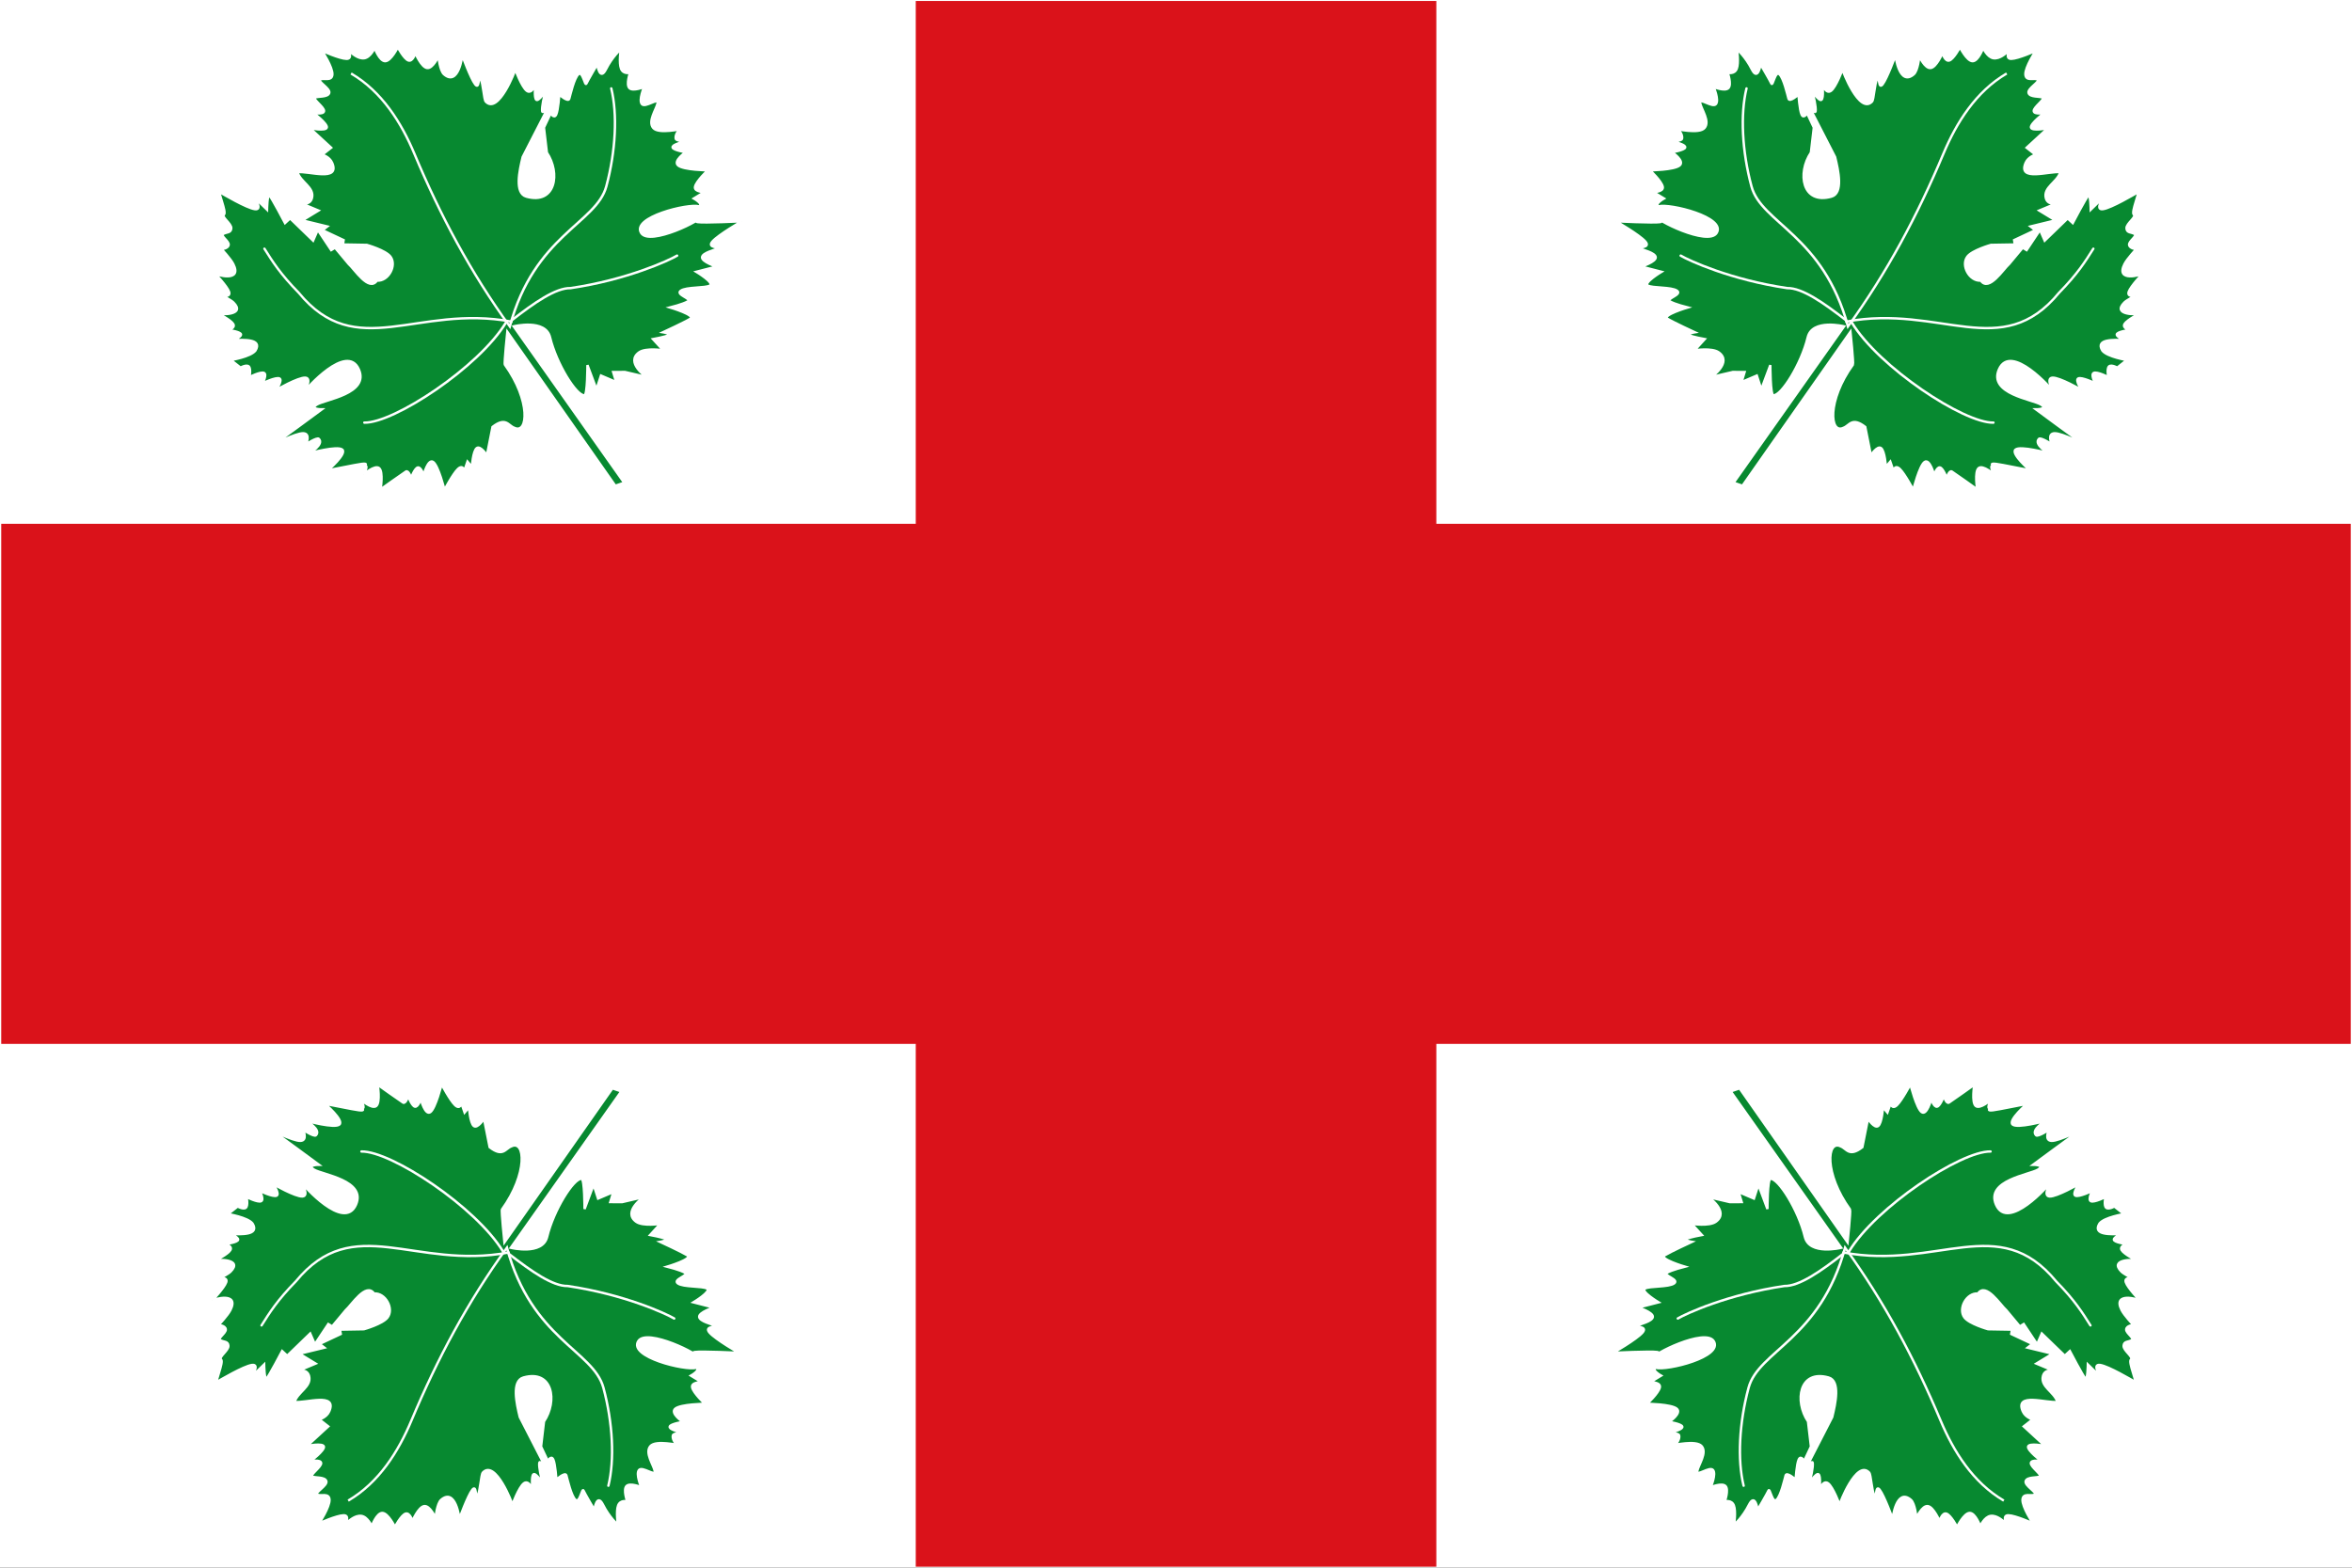 <?xml version="1.0" encoding="UTF-8" standalone="no"?>
<!-- Created with Inkscape (http://www.inkscape.org/) -->

<svg
   xmlns:dc="http://purl.org/dc/elements/1.1/"
   xmlns:cc="http://creativecommons.org/ns#"
   xmlns:rdf="http://www.w3.org/1999/02/22-rdf-syntax-ns#"
   xmlns:svg="http://www.w3.org/2000/svg"
   xmlns="http://www.w3.org/2000/svg"
   xmlns:sodipodi="http://sodipodi.sourceforge.net/DTD/sodipodi-0.dtd"
   xmlns:inkscape="http://www.inkscape.org/namespaces/inkscape"
   width="750"
   height="500"
   id="svg3461"
   version="1.1"
   inkscape:version="0.48.4 r9939"
   sodipodi:docname="Bandera de Casaseca de las Chanas.svg">
  <rect width="100%" height="100%" fill="#333333" stroke="none"/>
  <defs
     id="defs3463" />
  <sodipodi:namedview
     id="base"
     pagecolor="#ffffff"
     bordercolor="#666666"
     borderopacity="1.0"
     inkscape:pageopacity="0.0"
     inkscape:pageshadow="2"
     inkscape:zoom="0.31704041"
     inkscape:cx="-477.18949"
     inkscape:cy="312.77331"
     inkscape:document-units="px"
     inkscape:current-layer="layer1"
     showgrid="false"
     fit-margin-top="0"
     fit-margin-left="0"
     fit-margin-right="0"
     fit-margin-bottom="0"
     inkscape:window-width="1366"
     inkscape:window-height="705"
     inkscape:window-x="-8"
     inkscape:window-y="-8"
     inkscape:window-maximized="1"
     showguides="true"
     inkscape:guide-bbox="true" />
  <g
     inkscape:label="Capa 1"
     inkscape:groupmode="layer"
     id="layer1"
     transform="translate(0,-552.362)">
    <path
       style="fill:#ffffff;fill-opacity:1;fill-rule:evenodd;stroke:none"
       d="m 0,552.362 750,0 0,500 -750,0 z"
       id="rect3469-7"
       inkscape:connector-curvature="0" />
    <g
       style="fill:#fcdd09;fill-opacity:1;stroke:none"
       id="g3490-11-4-7"
       transform="matrix(-0.032,-0.768,-0.761,0.005,161.747,523.946)">
      <g
         style="fill:#fcdd09;fill-opacity:1;stroke:none"
         id="g15977-4-1-2-7"
         transform="matrix(-0.652,-0.475,-0.577,0.538,1168.404,939.635)" />
    </g>
    <path
       style="fill:#da121a;fill-opacity:1;stroke:none"
       d="m 292.016,552.675 0,166.75 -291.625,0 0,165.875 291.625,0 0,166.75 166,0 0,-166.75 291.594,0 0,-165.875 -291.594,0 0,-166.75 -166,0 z"
       id="rect3023"
       inkscape:connector-curvature="0" />
    <g
       id="g3948">
      <path
         inkscape:connector-curvature="0"
         id="path10836"
         style="fill:#078930;fill-opacity:1;fill-rule:evenodd;stroke:#ffffff;stroke-width:0.771;stroke-linecap:butt;stroke-linejoin:miter;stroke-miterlimit:4;stroke-opacity:1;stroke-dasharray:none;display:inline"
         d="m 196.205,707.293 -34.431,-49.111 c 0,0 -1.048,10.114 -0.782,10.483 8.303,11.496 7.419,22.339 2.973,20.132 -1.939,-0.716 -2.654,-3.551 -6.905,-0.271 l -1.798,9.049 c 0,0 -2.06,-3.204 -3.259,-2.285 -1.199,0.919 -1.536,5.961 -1.536,5.961 l -1.396,-1.662 -0.99,2.865 c 0,0 -0.482,-2.03 -2.069,-0.497 -1.587,1.533 -4.279,6.628 -4.279,6.628 0,0 -1.927,-7.682 -3.586,-8.869 -1.659,-1.187 -3.051,4.121 -3.051,4.121 0,0 -0.869,-2.611 -1.872,-2.377 -1.003,0.234 -2.139,3.314 -2.139,3.314 0,0 -0.809,-2.522 -1.634,-2.019 -0.824,0.502 -8.092,5.686 -8.092,5.686 0,0 0.918,-5.584 -0.446,-6.763 -1.364,-1.179 -5.01,2.048 -5.01,2.048 0,0 1.398,-2.36 0.784,-2.739 -0.615,-0.379 -3.242,1.222 -3.242,1.222 0,0 7.515,-3.072 -0.421,-1.502 -7.935,1.57 -8.466,1.643 -8.466,1.643 0,0 6.087,-5.217 4.604,-6.575 -1.483,-1.357 -10.536,1.145 -10.536,1.145 0,0 4.851,-2.831 3.019,-4.604 -0.56,-0.541 -4.066,1.725 -4.066,1.725 0,0 1.571,-3.407 -0.873,-3.488 -2.444,-0.081 -10.138,3.918 -8.902,3.164 1.237,-0.754 14.829,-10.797 14.829,-10.797 0,0 -4.067,1.5e-4 -1.602,-1.536 2.633,-1.64 16.778,-3.418 13.404,-11.184 -3.776,-8.692 -16.979,6.349 -17.322,7.04 0,0 2.504,-4.29 0.244,-4.42 -2.259,-0.13 -9.282,3.899 -9.282,3.899 0,0 2.126,-3.117 1.045,-3.652 -1.08,-0.535 -5.367,1.512 -5.367,1.512 0,0 1.478,-2.785 0.427,-3.275 -1.051,-0.49 -4.629,1.314 -4.629,1.314 0,0 0.548,-2.658 -0.223,-3.381 -0.771,-0.723 -2.862,0.488 -2.862,0.488 l 0.206,-0.126 -3.053,-2.41 c 0,0 6.228,-1.014 7.813,-2.985 2.389,-3.873 -3.878,-3.401 -6.84,-3.386 0,0 2.917,-1.275 2.116,-2.043 -0.801,-0.768 -3.933,-1.121 -3.933,-1.121 0,0 2.396,-0.644 1.585,-1.971 -0.811,-1.327 -4.829,-3.338 -4.829,-3.338 0.628,0.4 9,0.6 4.914,-3.497 -0.767,-0.769 -3.465,-2.159 -3.465,-2.159 0,0 2.66,0.514 2.061,-1.256 -0.599,-1.77 -4.457,-5.825 -4.457,-5.825 0.401,0.452 8.782,2.849 5.802,-3.034 -0.872,-1.722 -3.744,-4.753 -3.744,-4.753 0,0 2.133,-0.169 2.267,-1.382 0.134,-1.212 -2.76,-2.84 -1.729,-3.468 1.03,-0.628 2.501,-0.268 2.56,-1.812 0.059,-1.543 -3.236,-3.555 -2.324,-4.362 0.911,-0.807 -2.103,-7.511 -1.215,-7.048 0.888,0.464 8.366,4.951 11.069,5.313 2.704,0.362 -0.255,-3.864 -0.255,-3.864 l 4.124,4.019 c 0,0 0.093,-5.082 0.775,-4.492 0.682,0.589 4.974,8.777 4.974,8.777 l 1.617,-1.488 7.328,7.091 1.489,-3.42 4.283,6.434 1.236,-0.754 4.307,5.164 c 1.89,1.647 6.474,9.023 9.049,5.324 3.667,0.286 6.42,-4.898 4.292,-7.659 -1.583,-2.055 -7.523,-3.723 -7.523,-3.723 l -7.619,-0.13 0.229,-1.396 -6.748,-3.173 1.53,-1.184 -7.952,-1.937 5.152,-3.14 -5.622,-2.352 c 0,0 2.915,0.841 3.535,-1.652 0.847,-3.406 -3.627,-5.013 -4.617,-8.241 3.456,-0.466 13.682,3.146 11.058,-2.971 -0.846,-1.971 -3.172,-2.589 -3.172,-2.589 l 2.853,-2.241 -6.733,-6.197 c 0,0 5.076,0.989 5.343,-0.242 0.267,-1.231 -4.275,-4.681 -4.275,-4.681 0,0 3.259,0.652 3.393,-0.56 0.134,-1.212 -3.68,-3.787 -2.855,-4.289 0.824,-0.502 4.097,-0.047 4.51,-1.493 0.414,-1.446 -3.886,-3.661 -2.855,-4.289 1.03,-0.628 3.716,0.687 3.86,-1.599 0.144,-2.286 -3.285,-7.545 -3.285,-7.545 0,0 5.578,2.504 7.778,2.545 2.2,0.041 0.34,-2.971 1.022,-2.382 0.682,0.589 2.655,2.465 4.646,2.193 1.992,-0.272 3.321,-3.28 3.321,-3.28 0,0 1.541,4.274 3.387,4.217 1.845,-0.057 3.994,-4.444 3.994,-4.444 0,0 1.989,3.75 3.387,4.217 1.397,0.467 2.203,-2.348 2.203,-2.348 0,0 1.904,4.492 3.744,4.753 1.839,0.261 3.614,-3.71 3.614,-3.71 0,0 0.453,4.562 1.77,5.705 4.628,4.015 5.901,-5.932 5.817,-6.058 0,0 2.686,7.408 4.149,9.279 1.463,1.872 0.863,-3.164 1.704,-1.792 0.841,1.372 1.049,6.627 1.659,7.28 4.009,4.282 9.529,-10.056 9.399,-10.251 0,0 2.057,5.592 3.665,6.811 1.608,1.218 2.766,-1.937 2.766,-1.937 0,0 -0.496,4.259 0.319,4.831 0.815,0.571 3.408,-3.584 2.94,-2.546 -0.467,1.039 -1.283,4.927 -1.092,6.193 0.191,1.266 3.202,-3.459 1.855,-1.13 l -8.073,15.724 c -1.046,4.294 -2.662,11.553 1.162,12.625 9.372,2.629 10.928,-7.51 6.547,-14.04 l -0.934,-7.991 2.163,-4.584 c 0,0 1.065,1.926 1.744,0.444 0.679,-1.482 0.973,-6.372 0.973,-6.372 0,0 2.847,2.536 3.195,1.319 0.348,-1.217 1.548,-6.596 2.915,-7.806 1.367,-1.21 2.086,4.004 2.554,2.966 0.467,-1.039 3.455,-6.125 3.455,-6.125 0,0 0.795,5.545 2.783,1.57 1.989,-3.976 4.723,-6.396 4.723,-6.396 0,0 -0.651,4.354 0.089,6.227 0.74,1.873 2.87,1.266 2.87,1.266 0,0 -1.333,3.764 -0.212,4.903 1.12,1.139 4.693,-0.348 4.693,-0.348 0,0 -1.788,4.168 -0.712,5.459 1.077,1.291 5.422,-2.3 5.018,-0.295 -0.404,2.005 -3.183,5.771 -1.408,7.893 1.775,2.122 9.331,0.091 8.507,0.594 -0.824,0.502 -1.512,1.863 -1.315,2.811 0.197,0.948 2.925,0.478 2.101,0.981 -0.824,0.502 -3.361,1.044 -3.091,1.884 0.27,0.841 4.171,1.478 4.171,1.478 0,0 -4.157,2.785 -2.401,4.227 1.756,1.442 9.427,1.541 9.427,1.541 0,0 -3.66,3.424 -4.049,5.232 -0.39,1.808 3.314,1.497 2.49,2 -0.824,0.502 -2.885,1.758 -2.885,1.758 0,0 3.227,1.802 1.666,2.502 -3.462,-0.958 -21.64,3.456 -18.454,8.509 2.686,4.26 20.077,-4.331 19.296,-5.504 0,0 -3.21,1.705 -1.26,2.024 1.95,0.319 14.024,-0.257 14.024,-0.257 0,0 -7.435,4.28 -9.329,6.439 -1.894,2.159 2.577,1.695 1.753,2.198 -0.824,0.502 -4.946,1.382 -5.065,2.836 -0.118,1.454 4.591,2.98 4.591,2.98 l -6.429,1.657 c 0,0 5.804,3.497 4.362,4.376 -1.443,0.879 -7.557,0.398 -9.323,1.662 -1.765,1.264 3.703,2.517 2.261,3.396 -1.443,0.879 -5.66,1.942 -5.66,1.942 0,0 8.309,2.473 6.454,3.603 -1.855,1.13 -8.719,4.309 -8.719,4.309 0,0 2.6,0.425 1.776,0.927 -0.824,0.502 -4.954,1.261 -4.954,1.261 l 3.236,3.555 c 0,0 -5.55,-0.86 -7.674,0.657 -4.472,3.195 2.341,7.869 2.341,7.869 l -6.858,-1.599 -3.75,0.024 0.96,3.183 -4.853,-2.067 -1.426,4.386 -2.885,-7.728 c 0,0 0.017,9.568 -0.964,9.643 -2.525,0.192 -8.907,-9.991 -10.966,-18.512 -1.45,-6.002 -11.592,-3.487 -11.592,-3.487 l 35.232,49.879 -2.83,0.971 z"
         sodipodi:nodetypes="ccscccscccscscscscscscscscscsscsscscscscscccccscscscscscssssssccsccccccccsccccccccscscccscssssscssscscscscscssscscsssccscccscssscscscscssssssscscssccscscsssccssscscsccscccccccssccc" />
      <g
         transform="matrix(1.118,-0.682,0.755,1.133,-1079.113,731.077)"
         style="fill:none;fill-opacity:1;stroke:#ffffff;stroke-width:0.578;stroke-linecap:round;stroke-miterlimit:4;stroke-opacity:1;stroke-dasharray:none"
         id="g19493">
        <path
           inkscape:connector-curvature="0"
           style="fill:none;fill-opacity:1;stroke:#ffffff;stroke-width:0.578;stroke-linecap:round;stroke-linejoin:miter;stroke-miterlimit:4;stroke-opacity:1;stroke-dasharray:none"
           d="m 823.5,359 -0.25,-0.5 c 3.823,7.391 3.537,16.009 2,23.75 -3.095,15.594 -4.637,30.587 -4,46.25 17.365,-15.279 31.48,-10.058 38.5,-16.25 6.708,-5.916 12.041,-13.09 14.25,-19"
           id="path18600"
           sodipodi:nodetypes="ccscsc" />
        <path
           inkscape:connector-curvature="0"
           style="fill:none;fill-opacity:1;stroke:#ffffff;stroke-width:0.578;stroke-linecap:round;stroke-linejoin:miter;stroke-miterlimit:4;stroke-opacity:1;stroke-dasharray:none"
           d="M 822.25,427.75 C 805.49,412.691 785.198,417.046 783,396 c -1.205,-6.077 -1.095,-9.523 -1,-13"
           id="path18602"
           sodipodi:nodetypes="ccc" />
        <path
           inkscape:connector-curvature="0"
           style="fill:none;fill-opacity:1;stroke:#ffffff;stroke-width:0.578;stroke-linecap:round;stroke-linejoin:miter;stroke-miterlimit:4;stroke-opacity:1;stroke-dasharray:none"
           d="m 821,427.25 c -11.489,5.633 -36.334,6.472 -42.25,2.75"
           id="path18604"
           sodipodi:nodetypes="cc" />
        <path
           inkscape:connector-curvature="0"
           style="fill:none;fill-opacity:1;stroke:#ffffff;stroke-width:0.578;stroke-linecap:round;stroke-linejoin:miter;stroke-miterlimit:4;stroke-opacity:1;stroke-dasharray:none"
           d="m 822.5,427.5 c 6.914,-0.748 13.286,-1.135 16.25,0.75 12.541,5.209 23.661,6.477 26,6.5"
           id="path18606"
           sodipodi:nodetypes="ccc" />
      </g>
      <path
         inkscape:connector-curvature="0"
         id="path10836-4"
         style="fill:#078930;fill-opacity:1;fill-rule:evenodd;stroke:#ffffff;stroke-width:0.771;stroke-linecap:butt;stroke-linejoin:miter;stroke-miterlimit:4;stroke-opacity:1;stroke-dasharray:none;display:inline"
         d="m 555.637,707.293 34.431,-49.111 c 0,0 1.048,10.114 0.782,10.483 -8.303,11.496 -7.419,22.339 -2.973,20.132 1.939,-0.716 2.654,-3.551 6.905,-0.271 l 1.798,9.049 c 0,0 2.06,-3.204 3.259,-2.285 1.199,0.919 1.536,5.961 1.536,5.961 l 1.396,-1.662 0.99,2.865 c 0,0 0.482,-2.03 2.069,-0.497 1.587,1.533 4.279,6.628 4.279,6.628 0,0 1.927,-7.682 3.586,-8.869 1.659,-1.187 3.051,4.121 3.051,4.121 0,0 0.869,-2.611 1.872,-2.377 1.003,0.234 2.139,3.314 2.139,3.314 0,0 0.809,-2.522 1.634,-2.019 0.824,0.502 8.092,5.686 8.092,5.686 0,0 -0.918,-5.584 0.446,-6.763 1.364,-1.179 5.01,2.048 5.01,2.048 0,0 -1.398,-2.36 -0.784,-2.739 0.615,-0.379 3.242,1.222 3.242,1.222 0,0 -7.515,-3.072 0.421,-1.502 7.935,1.57 8.466,1.643 8.466,1.643 0,0 -6.087,-5.217 -4.604,-6.575 1.483,-1.357 10.536,1.145 10.536,1.145 0,0 -4.851,-2.831 -3.019,-4.604 0.56,-0.541 4.066,1.725 4.066,1.725 0,0 -1.571,-3.407 0.873,-3.488 2.444,-0.081 10.138,3.918 8.902,3.164 -1.236,-0.754 -14.829,-10.797 -14.829,-10.797 0,0 4.067,1.5e-4 1.602,-1.536 -2.633,-1.64 -16.778,-3.418 -13.404,-11.184 3.776,-8.692 16.979,6.349 17.322,7.04 0,0 -2.504,-4.29 -0.244,-4.42 2.259,-0.13 9.282,3.899 9.282,3.899 0,0 -2.126,-3.117 -1.045,-3.652 1.08,-0.535 5.367,1.512 5.367,1.512 0,0 -1.478,-2.785 -0.427,-3.275 1.051,-0.49 4.629,1.314 4.629,1.314 0,0 -0.548,-2.658 0.223,-3.381 0.771,-0.723 2.862,0.488 2.862,0.488 l -0.206,-0.126 3.053,-2.41 c 0,0 -6.228,-1.014 -7.813,-2.985 -2.389,-3.873 3.878,-3.401 6.84,-3.386 0,0 -2.917,-1.275 -2.116,-2.043 0.801,-0.768 3.933,-1.121 3.933,-1.121 0,0 -2.396,-0.644 -1.585,-1.971 0.811,-1.327 4.829,-3.338 4.829,-3.338 -0.628,0.4 -9,0.6 -4.914,-3.497 0.767,-0.769 3.465,-2.159 3.465,-2.159 0,0 -2.66,0.514 -2.061,-1.256 0.599,-1.77 4.457,-5.825 4.457,-5.825 -0.401,0.452 -8.782,2.849 -5.802,-3.034 0.872,-1.722 3.744,-4.753 3.744,-4.753 0,0 -2.133,-0.169 -2.267,-1.382 -0.134,-1.212 2.76,-2.84 1.729,-3.468 -1.03,-0.628 -2.501,-0.268 -2.56,-1.812 -0.059,-1.543 3.236,-3.555 2.324,-4.362 -0.911,-0.807 2.103,-7.511 1.215,-7.048 -0.888,0.464 -8.366,4.951 -11.069,5.313 -2.704,0.362 0.255,-3.864 0.255,-3.864 l -4.124,4.019 c 0,0 -0.093,-5.082 -0.775,-4.492 -0.682,0.589 -4.974,8.777 -4.974,8.777 l -1.617,-1.488 -7.328,7.091 -1.489,-3.42 -4.283,6.434 -1.236,-0.754 -4.307,5.164 c -1.89,1.647 -6.474,9.023 -9.049,5.324 -3.667,0.286 -6.42,-4.898 -4.292,-7.659 1.583,-2.055 7.523,-3.723 7.523,-3.723 l 7.619,-0.13 -0.229,-1.396 6.748,-3.173 -1.53,-1.184 7.952,-1.937 -5.152,-3.14 5.622,-2.352 c 0,0 -2.915,0.841 -3.535,-1.652 -0.847,-3.406 3.627,-5.013 4.617,-8.241 -3.456,-0.466 -13.682,3.146 -11.058,-2.971 0.846,-1.971 3.172,-2.589 3.172,-2.589 l -2.853,-2.241 6.733,-6.197 c 0,0 -5.076,0.989 -5.343,-0.242 -0.267,-1.231 4.275,-4.681 4.275,-4.681 0,0 -3.259,0.652 -3.393,-0.56 -0.134,-1.212 3.68,-3.787 2.855,-4.289 -0.824,-0.502 -4.097,-0.047 -4.51,-1.493 -0.414,-1.446 3.886,-3.661 2.855,-4.289 -1.03,-0.628 -3.716,0.687 -3.86,-1.599 -0.144,-2.286 3.285,-7.545 3.285,-7.545 0,0 -5.578,2.504 -7.778,2.545 -2.2,0.041 -0.34,-2.971 -1.022,-2.382 -0.682,0.589 -2.655,2.465 -4.646,2.193 -1.992,-0.272 -3.321,-3.28 -3.321,-3.28 0,0 -1.541,4.274 -3.387,4.217 -1.845,-0.057 -3.994,-4.444 -3.994,-4.444 0,0 -1.989,3.75 -3.387,4.217 -1.397,0.467 -2.203,-2.348 -2.203,-2.348 0,0 -1.904,4.492 -3.744,4.753 -1.839,0.261 -3.614,-3.71 -3.614,-3.71 0,0 -0.453,4.562 -1.77,5.705 -4.628,4.015 -5.901,-5.932 -5.817,-6.058 0,0 -2.686,7.408 -4.149,9.279 -1.463,1.872 -0.863,-3.164 -1.704,-1.792 -0.841,1.372 -1.049,6.627 -1.659,7.28 -4.009,4.282 -9.529,-10.056 -9.399,-10.251 0,0 -2.057,5.592 -3.665,6.811 -1.608,1.218 -2.766,-1.937 -2.766,-1.937 0,0 0.496,4.259 -0.319,4.831 -0.815,0.571 -3.408,-3.584 -2.94,-2.546 0.467,1.039 1.283,4.927 1.092,6.193 -0.191,1.266 -3.202,-3.459 -1.855,-1.13 l 8.073,15.724 c 1.046,4.294 2.662,11.553 -1.162,12.625 -9.372,2.629 -10.928,-7.51 -6.547,-14.04 l 0.934,-7.991 -2.163,-4.584 c 0,0 -1.065,1.926 -1.744,0.444 -0.679,-1.482 -0.973,-6.372 -0.973,-6.372 0,0 -2.847,2.536 -3.195,1.319 -0.348,-1.217 -1.548,-6.596 -2.915,-7.806 -1.367,-1.21 -2.086,4.004 -2.554,2.966 -0.467,-1.039 -3.455,-6.125 -3.455,-6.125 0,0 -0.795,5.545 -2.783,1.57 -1.989,-3.976 -4.723,-6.396 -4.723,-6.396 0,0 0.651,4.354 -0.089,6.227 -0.74,1.873 -2.87,1.266 -2.87,1.266 0,0 1.333,3.764 0.212,4.903 -1.12,1.139 -4.693,-0.348 -4.693,-0.348 0,0 1.788,4.168 0.712,5.459 -1.077,1.291 -5.422,-2.3 -5.018,-0.295 0.404,2.005 3.183,5.771 1.408,7.893 -1.775,2.122 -9.331,0.091 -8.507,0.594 0.824,0.502 1.512,1.863 1.315,2.811 -0.197,0.948 -2.925,0.478 -2.101,0.981 0.824,0.502 3.361,1.044 3.091,1.884 -0.27,0.841 -4.171,1.478 -4.171,1.478 0,0 4.157,2.785 2.401,4.227 -1.756,1.442 -9.427,1.541 -9.427,1.541 0,0 3.66,3.424 4.049,5.232 0.39,1.808 -3.314,1.497 -2.49,2 0.824,0.502 2.885,1.758 2.885,1.758 0,0 -3.227,1.802 -1.666,2.502 3.462,-0.958 21.64,3.456 18.454,8.509 -2.686,4.26 -20.077,-4.331 -19.296,-5.504 0,0 3.21,1.705 1.26,2.024 -1.95,0.319 -14.024,-0.257 -14.024,-0.257 0,0 7.435,4.28 9.329,6.439 1.894,2.159 -2.577,1.695 -1.753,2.198 0.824,0.502 4.946,1.382 5.065,2.836 0.118,1.454 -4.591,2.98 -4.591,2.98 l 6.429,1.657 c 0,0 -5.804,3.497 -4.362,4.376 1.443,0.879 7.557,0.398 9.323,1.662 1.765,1.264 -3.703,2.517 -2.261,3.396 1.443,0.879 5.66,1.942 5.66,1.942 0,0 -8.309,2.473 -6.454,3.603 1.855,1.13 8.719,4.309 8.719,4.309 0,0 -2.6,0.425 -1.776,0.927 0.824,0.502 4.954,1.261 4.954,1.261 l -3.236,3.555 c 0,0 5.55,-0.86 7.674,0.657 4.472,3.195 -2.341,7.869 -2.341,7.869 l 6.858,-1.599 3.75,0.024 -0.96,3.183 4.853,-2.067 1.426,4.386 2.885,-7.728 c 0,0 -0.017,9.568 0.964,9.643 2.525,0.192 8.907,-9.991 10.966,-18.512 1.45,-6.002 11.592,-3.487 11.592,-3.487 l -35.232,49.879 2.83,0.971 z"
         sodipodi:nodetypes="ccscccscccscscscscscscscscscsscsscscscscscccccscscscscscssssssccsccccccccsccccccccscscccscssssscssscscscscscssscscsssccscccscssscscscscssssssscscssccscscsssccssscscsccscccccccssccc" />
      <g
         transform="matrix(-1.118,-0.682,-0.755,1.133,1830.954,731.077)"
         style="fill:none;fill-opacity:1;stroke:#ffffff;stroke-width:0.578;stroke-linecap:round;stroke-miterlimit:4;stroke-opacity:1;stroke-dasharray:none"
         id="g19493-0">
        <path
           inkscape:connector-curvature="0"
           style="fill:none;fill-opacity:1;stroke:#ffffff;stroke-width:0.578;stroke-linecap:round;stroke-linejoin:miter;stroke-miterlimit:4;stroke-opacity:1;stroke-dasharray:none"
           d="m 823.5,359 -0.25,-0.5 c 3.823,7.391 3.537,16.009 2,23.75 -3.095,15.594 -4.637,30.587 -4,46.25 17.365,-15.279 31.48,-10.058 38.5,-16.25 6.708,-5.916 12.041,-13.09 14.25,-19"
           id="path18600-9"
           sodipodi:nodetypes="ccscsc" />
        <path
           inkscape:connector-curvature="0"
           style="fill:none;fill-opacity:1;stroke:#ffffff;stroke-width:0.578;stroke-linecap:round;stroke-linejoin:miter;stroke-miterlimit:4;stroke-opacity:1;stroke-dasharray:none"
           d="M 822.25,427.75 C 805.49,412.691 785.198,417.046 783,396 c -1.205,-6.077 -1.095,-9.523 -1,-13"
           id="path18602-4"
           sodipodi:nodetypes="ccc" />
        <path
           inkscape:connector-curvature="0"
           style="fill:none;fill-opacity:1;stroke:#ffffff;stroke-width:0.578;stroke-linecap:round;stroke-linejoin:miter;stroke-miterlimit:4;stroke-opacity:1;stroke-dasharray:none"
           d="m 821,427.25 c -11.489,5.633 -36.334,6.472 -42.25,2.75"
           id="path18604-8"
           sodipodi:nodetypes="cc" />
        <path
           inkscape:connector-curvature="0"
           style="fill:none;fill-opacity:1;stroke:#ffffff;stroke-width:0.578;stroke-linecap:round;stroke-linejoin:miter;stroke-miterlimit:4;stroke-opacity:1;stroke-dasharray:none"
           d="m 822.5,427.5 c 6.914,-0.748 13.286,-1.135 16.25,0.75 12.541,5.209 23.661,6.477 26,6.5"
           id="path18606-8"
           sodipodi:nodetypes="ccc" />
      </g>
    </g>
    <g
       transform="matrix(1,0,0,-1,-0.921,1606.777)"
       id="g3948-7">
      <path
         inkscape:connector-curvature="0"
         id="path10836-6"
         style="fill:#078930;fill-opacity:1;fill-rule:evenodd;stroke:#ffffff;stroke-width:0.771;stroke-linecap:butt;stroke-linejoin:miter;stroke-miterlimit:4;stroke-opacity:1;stroke-dasharray:none;display:inline"
         d="m 196.205,707.293 -34.431,-49.111 c 0,0 -1.048,10.114 -0.782,10.483 8.303,11.496 7.419,22.339 2.973,20.132 -1.939,-0.716 -2.654,-3.551 -6.905,-0.271 l -1.798,9.049 c 0,0 -2.06,-3.204 -3.259,-2.285 -1.199,0.919 -1.536,5.961 -1.536,5.961 l -1.396,-1.662 -0.99,2.865 c 0,0 -0.482,-2.03 -2.069,-0.497 -1.587,1.533 -4.279,6.628 -4.279,6.628 0,0 -1.927,-7.682 -3.586,-8.869 -1.659,-1.187 -3.051,4.121 -3.051,4.121 0,0 -0.869,-2.611 -1.872,-2.377 -1.003,0.234 -2.139,3.314 -2.139,3.314 0,0 -0.809,-2.522 -1.634,-2.019 -0.824,0.502 -8.092,5.686 -8.092,5.686 0,0 0.918,-5.584 -0.446,-6.763 -1.364,-1.179 -5.01,2.048 -5.01,2.048 0,0 1.398,-2.36 0.784,-2.739 -0.615,-0.379 -3.242,1.222 -3.242,1.222 0,0 7.515,-3.072 -0.421,-1.502 -7.935,1.57 -8.466,1.643 -8.466,1.643 0,0 6.087,-5.217 4.604,-6.575 -1.483,-1.357 -10.536,1.145 -10.536,1.145 0,0 4.851,-2.831 3.019,-4.604 -0.56,-0.541 -4.066,1.725 -4.066,1.725 0,0 1.571,-3.407 -0.873,-3.488 -2.444,-0.081 -10.138,3.918 -8.902,3.164 1.237,-0.754 14.829,-10.797 14.829,-10.797 0,0 -4.067,1.5e-4 -1.602,-1.536 2.633,-1.64 16.778,-3.418 13.404,-11.184 -3.776,-8.692 -16.979,6.349 -17.322,7.04 0,0 2.504,-4.29 0.244,-4.42 -2.259,-0.13 -9.282,3.899 -9.282,3.899 0,0 2.126,-3.117 1.045,-3.652 -1.08,-0.535 -5.367,1.512 -5.367,1.512 0,0 1.478,-2.785 0.427,-3.275 -1.051,-0.49 -4.629,1.314 -4.629,1.314 0,0 0.548,-2.658 -0.223,-3.381 -0.771,-0.723 -2.862,0.488 -2.862,0.488 l 0.206,-0.126 -3.053,-2.41 c 0,0 6.228,-1.014 7.813,-2.985 2.389,-3.873 -3.878,-3.401 -6.84,-3.386 0,0 2.917,-1.275 2.116,-2.043 -0.801,-0.768 -3.933,-1.121 -3.933,-1.121 0,0 2.396,-0.644 1.585,-1.971 -0.811,-1.327 -4.829,-3.338 -4.829,-3.338 0.628,0.4 9,0.6 4.914,-3.497 -0.767,-0.769 -3.465,-2.159 -3.465,-2.159 0,0 2.66,0.514 2.061,-1.256 -0.599,-1.77 -4.457,-5.825 -4.457,-5.825 0.401,0.452 8.782,2.849 5.802,-3.034 -0.872,-1.722 -3.744,-4.753 -3.744,-4.753 0,0 2.133,-0.169 2.267,-1.382 0.134,-1.212 -2.76,-2.84 -1.729,-3.468 1.03,-0.628 2.501,-0.268 2.56,-1.812 0.059,-1.543 -3.236,-3.555 -2.324,-4.362 0.911,-0.807 -2.103,-7.511 -1.215,-7.048 0.888,0.464 8.366,4.951 11.069,5.313 2.704,0.362 -0.255,-3.864 -0.255,-3.864 l 4.124,4.019 c 0,0 0.093,-5.082 0.775,-4.492 0.682,0.589 4.974,8.777 4.974,8.777 l 1.617,-1.488 7.328,7.091 1.489,-3.42 4.283,6.434 1.236,-0.754 4.307,5.164 c 1.89,1.647 6.474,9.023 9.049,5.324 3.667,0.286 6.42,-4.898 4.292,-7.659 -1.583,-2.055 -7.523,-3.723 -7.523,-3.723 l -7.619,-0.13 0.229,-1.396 -6.748,-3.173 1.53,-1.184 -7.952,-1.937 5.152,-3.14 -5.622,-2.352 c 0,0 2.915,0.841 3.535,-1.652 0.847,-3.406 -3.627,-5.013 -4.617,-8.241 3.456,-0.466 13.682,3.146 11.058,-2.971 -0.846,-1.971 -3.172,-2.589 -3.172,-2.589 l 2.853,-2.241 -6.733,-6.197 c 0,0 5.076,0.989 5.343,-0.242 0.267,-1.231 -4.275,-4.681 -4.275,-4.681 0,0 3.259,0.652 3.393,-0.56 0.134,-1.212 -3.68,-3.787 -2.855,-4.289 0.824,-0.502 4.097,-0.047 4.51,-1.493 0.414,-1.446 -3.886,-3.661 -2.855,-4.289 1.03,-0.628 3.716,0.687 3.86,-1.599 0.144,-2.286 -3.285,-7.545 -3.285,-7.545 0,0 5.578,2.504 7.778,2.545 2.2,0.041 0.34,-2.971 1.022,-2.382 0.682,0.589 2.655,2.465 4.646,2.193 1.992,-0.272 3.321,-3.28 3.321,-3.28 0,0 1.541,4.274 3.387,4.217 1.845,-0.057 3.994,-4.444 3.994,-4.444 0,0 1.989,3.75 3.387,4.217 1.397,0.467 2.203,-2.348 2.203,-2.348 0,0 1.904,4.492 3.744,4.753 1.839,0.261 3.614,-3.71 3.614,-3.71 0,0 0.453,4.562 1.77,5.705 4.628,4.015 5.901,-5.932 5.817,-6.058 0,0 2.686,7.408 4.149,9.279 1.463,1.872 0.863,-3.164 1.704,-1.792 0.841,1.372 1.049,6.627 1.659,7.28 4.009,4.282 9.529,-10.056 9.399,-10.251 0,0 2.057,5.592 3.665,6.811 1.608,1.218 2.766,-1.937 2.766,-1.937 0,0 -0.496,4.259 0.319,4.831 0.815,0.571 3.408,-3.584 2.94,-2.546 -0.467,1.039 -1.283,4.927 -1.092,6.193 0.191,1.266 3.202,-3.459 1.855,-1.13 l -8.073,15.724 c -1.046,4.294 -2.662,11.553 1.162,12.625 9.372,2.629 10.928,-7.51 6.547,-14.04 l -0.934,-7.991 2.163,-4.584 c 0,0 1.065,1.926 1.744,0.444 0.679,-1.482 0.973,-6.372 0.973,-6.372 0,0 2.847,2.536 3.195,1.319 0.348,-1.217 1.548,-6.596 2.915,-7.806 1.367,-1.21 2.086,4.004 2.554,2.966 0.467,-1.039 3.455,-6.125 3.455,-6.125 0,0 0.795,5.545 2.783,1.57 1.989,-3.976 4.723,-6.396 4.723,-6.396 0,0 -0.651,4.354 0.089,6.227 0.74,1.873 2.87,1.266 2.87,1.266 0,0 -1.333,3.764 -0.212,4.903 1.12,1.139 4.693,-0.348 4.693,-0.348 0,0 -1.788,4.168 -0.712,5.459 1.077,1.291 5.422,-2.3 5.018,-0.295 -0.404,2.005 -3.183,5.771 -1.408,7.893 1.775,2.122 9.331,0.091 8.507,0.594 -0.824,0.502 -1.512,1.863 -1.315,2.811 0.197,0.948 2.925,0.478 2.101,0.981 -0.824,0.502 -3.361,1.044 -3.091,1.884 0.27,0.841 4.171,1.478 4.171,1.478 0,0 -4.157,2.785 -2.401,4.227 1.756,1.442 9.427,1.541 9.427,1.541 0,0 -3.66,3.424 -4.049,5.232 -0.39,1.808 3.314,1.497 2.49,2 -0.824,0.502 -2.885,1.758 -2.885,1.758 0,0 3.227,1.802 1.666,2.502 -3.462,-0.958 -21.64,3.456 -18.454,8.509 2.686,4.26 20.077,-4.331 19.296,-5.504 0,0 -3.21,1.705 -1.26,2.024 1.95,0.319 14.024,-0.257 14.024,-0.257 0,0 -7.435,4.28 -9.329,6.439 -1.894,2.159 2.577,1.695 1.753,2.198 -0.824,0.502 -4.946,1.382 -5.065,2.836 -0.118,1.454 4.591,2.98 4.591,2.98 l -6.429,1.657 c 0,0 5.804,3.497 4.362,4.376 -1.443,0.879 -7.557,0.398 -9.323,1.662 -1.765,1.264 3.703,2.517 2.261,3.396 -1.443,0.879 -5.66,1.942 -5.66,1.942 0,0 8.309,2.473 6.454,3.603 -1.855,1.13 -8.719,4.309 -8.719,4.309 0,0 2.6,0.425 1.776,0.927 -0.824,0.502 -4.954,1.261 -4.954,1.261 l 3.236,3.555 c 0,0 -5.55,-0.86 -7.674,0.657 -4.472,3.195 2.341,7.869 2.341,7.869 l -6.858,-1.599 -3.75,0.024 0.96,3.183 -4.853,-2.067 -1.426,4.386 -2.885,-7.728 c 0,0 0.017,9.568 -0.964,9.643 -2.525,0.192 -8.907,-9.991 -10.966,-18.512 -1.45,-6.002 -11.592,-3.487 -11.592,-3.487 l 35.232,49.879 -2.83,0.971 z"
         sodipodi:nodetypes="ccscccscccscscscscscscscscscsscsscscscscscccccscscscscscssssssccsccccccccsccccccccscscccscssssscssscscscscscssscscsssccscccscssscscscscssssssscscssccscscsssccssscscsccscccccccssccc" />
      <g
         transform="matrix(1.118,-0.682,0.755,1.133,-1079.113,731.077)"
         style="fill:none;stroke:#ffffff;stroke-width:0.578;stroke-linecap:round;stroke-miterlimit:4;stroke-opacity:1;stroke-dasharray:none"
         id="g19493-1">
        <path
           inkscape:connector-curvature="0"
           style="fill:none;stroke:#ffffff;stroke-width:0.578;stroke-linecap:round;stroke-linejoin:miter;stroke-miterlimit:4;stroke-opacity:1;stroke-dasharray:none"
           d="m 823.5,359 -0.25,-0.5 c 3.823,7.391 3.537,16.009 2,23.75 -3.095,15.594 -4.637,30.587 -4,46.25 17.365,-15.279 31.48,-10.058 38.5,-16.25 6.708,-5.916 12.041,-13.09 14.25,-19"
           id="path18600-4"
           sodipodi:nodetypes="ccscsc" />
        <path
           inkscape:connector-curvature="0"
           style="fill:none;stroke:#ffffff;stroke-width:0.578;stroke-linecap:round;stroke-linejoin:miter;stroke-miterlimit:4;stroke-opacity:1;stroke-dasharray:none"
           d="M 822.25,427.75 C 805.49,412.691 785.198,417.046 783,396 c -1.205,-6.077 -1.095,-9.523 -1,-13"
           id="path18602-2"
           sodipodi:nodetypes="ccc" />
        <path
           inkscape:connector-curvature="0"
           style="fill:none;stroke:#ffffff;stroke-width:0.578;stroke-linecap:round;stroke-linejoin:miter;stroke-miterlimit:4;stroke-opacity:1;stroke-dasharray:none"
           d="m 821,427.25 c -11.489,5.633 -36.334,6.472 -42.25,2.75"
           id="path18604-3"
           sodipodi:nodetypes="cc" />
        <path
           inkscape:connector-curvature="0"
           style="fill:none;stroke:#ffffff;stroke-width:0.578;stroke-linecap:round;stroke-linejoin:miter;stroke-miterlimit:4;stroke-opacity:1;stroke-dasharray:none"
           d="m 822.5,427.5 c 6.914,-0.748 13.286,-1.135 16.25,0.75 12.541,5.209 23.661,6.477 26,6.5"
           id="path18606-2"
           sodipodi:nodetypes="ccc" />
      </g>
      <path
         inkscape:connector-curvature="0"
         id="path10836-4-2"
         style="fill:#078930;fill-opacity:1;fill-rule:evenodd;stroke:#ffffff;stroke-width:0.771;stroke-linecap:butt;stroke-linejoin:miter;stroke-miterlimit:4;stroke-opacity:1;stroke-dasharray:none;display:inline"
         d="m 555.637,707.293 34.431,-49.111 c 0,0 1.048,10.114 0.782,10.483 -8.303,11.496 -7.419,22.339 -2.973,20.132 1.939,-0.716 2.654,-3.551 6.905,-0.271 l 1.798,9.049 c 0,0 2.06,-3.204 3.259,-2.285 1.199,0.919 1.536,5.961 1.536,5.961 l 1.396,-1.662 0.99,2.865 c 0,0 0.482,-2.03 2.069,-0.497 1.587,1.533 4.279,6.628 4.279,6.628 0,0 1.927,-7.682 3.586,-8.869 1.659,-1.187 3.051,4.121 3.051,4.121 0,0 0.869,-2.611 1.872,-2.377 1.003,0.234 2.139,3.314 2.139,3.314 0,0 0.809,-2.522 1.634,-2.019 0.824,0.502 8.092,5.686 8.092,5.686 0,0 -0.918,-5.584 0.446,-6.763 1.364,-1.179 5.01,2.048 5.01,2.048 0,0 -1.398,-2.36 -0.784,-2.739 0.615,-0.379 3.242,1.222 3.242,1.222 0,0 -7.515,-3.072 0.421,-1.502 7.935,1.57 8.466,1.643 8.466,1.643 0,0 -6.087,-5.217 -4.604,-6.575 1.483,-1.357 10.536,1.145 10.536,1.145 0,0 -4.851,-2.831 -3.019,-4.604 0.56,-0.541 4.066,1.725 4.066,1.725 0,0 -1.571,-3.407 0.873,-3.488 2.444,-0.081 10.138,3.918 8.902,3.164 -1.236,-0.754 -14.829,-10.797 -14.829,-10.797 0,0 4.067,1.5e-4 1.602,-1.536 -2.633,-1.64 -16.778,-3.418 -13.404,-11.184 3.776,-8.692 16.979,6.349 17.322,7.04 0,0 -2.504,-4.29 -0.244,-4.42 2.259,-0.13 9.282,3.899 9.282,3.899 0,0 -2.126,-3.117 -1.045,-3.652 1.08,-0.535 5.367,1.512 5.367,1.512 0,0 -1.478,-2.785 -0.427,-3.275 1.051,-0.49 4.629,1.314 4.629,1.314 0,0 -0.548,-2.658 0.223,-3.381 0.771,-0.723 2.862,0.488 2.862,0.488 l -0.206,-0.126 3.053,-2.41 c 0,0 -6.228,-1.014 -7.813,-2.985 -2.389,-3.873 3.878,-3.401 6.84,-3.386 0,0 -2.917,-1.275 -2.116,-2.043 0.801,-0.768 3.933,-1.121 3.933,-1.121 0,0 -2.396,-0.644 -1.585,-1.971 0.811,-1.327 4.829,-3.338 4.829,-3.338 -0.628,0.4 -9,0.6 -4.914,-3.497 0.767,-0.769 3.465,-2.159 3.465,-2.159 0,0 -2.66,0.514 -2.061,-1.256 0.599,-1.77 4.457,-5.825 4.457,-5.825 -0.401,0.452 -8.782,2.849 -5.802,-3.034 0.872,-1.722 3.744,-4.753 3.744,-4.753 0,0 -2.133,-0.169 -2.267,-1.382 -0.134,-1.212 2.76,-2.84 1.729,-3.468 -1.03,-0.628 -2.501,-0.268 -2.56,-1.812 -0.059,-1.543 3.236,-3.555 2.324,-4.362 -0.911,-0.807 2.103,-7.511 1.215,-7.048 -0.888,0.464 -8.366,4.951 -11.069,5.313 -2.704,0.362 0.255,-3.864 0.255,-3.864 l -4.124,4.019 c 0,0 -0.093,-5.082 -0.775,-4.492 -0.682,0.589 -4.974,8.777 -4.974,8.777 l -1.617,-1.488 -7.328,7.091 -1.489,-3.42 -4.283,6.434 -1.236,-0.754 -4.307,5.164 c -1.89,1.647 -6.474,9.023 -9.049,5.324 -3.667,0.286 -6.42,-4.898 -4.292,-7.659 1.583,-2.055 7.523,-3.723 7.523,-3.723 l 7.619,-0.13 -0.229,-1.396 6.748,-3.173 -1.53,-1.184 7.952,-1.937 -5.152,-3.14 5.622,-2.352 c 0,0 -2.915,0.841 -3.535,-1.652 -0.847,-3.406 3.627,-5.013 4.617,-8.241 -3.456,-0.466 -13.682,3.146 -11.058,-2.971 0.846,-1.971 3.172,-2.589 3.172,-2.589 l -2.853,-2.241 6.733,-6.197 c 0,0 -5.076,0.989 -5.343,-0.242 -0.267,-1.231 4.275,-4.681 4.275,-4.681 0,0 -3.259,0.652 -3.393,-0.56 -0.134,-1.212 3.68,-3.787 2.855,-4.289 -0.824,-0.502 -4.097,-0.047 -4.51,-1.493 -0.414,-1.446 3.886,-3.661 2.855,-4.289 -1.03,-0.628 -3.716,0.687 -3.86,-1.599 -0.144,-2.286 3.285,-7.545 3.285,-7.545 0,0 -5.578,2.504 -7.778,2.545 -2.2,0.041 -0.34,-2.971 -1.022,-2.382 -0.682,0.589 -2.655,2.465 -4.646,2.193 -1.992,-0.272 -3.321,-3.28 -3.321,-3.28 0,0 -1.541,4.274 -3.387,4.217 -1.845,-0.057 -3.994,-4.444 -3.994,-4.444 0,0 -1.989,3.75 -3.387,4.217 -1.397,0.467 -2.203,-2.348 -2.203,-2.348 0,0 -1.904,4.492 -3.744,4.753 -1.839,0.261 -3.614,-3.71 -3.614,-3.71 0,0 -0.453,4.562 -1.77,5.705 -4.628,4.015 -5.901,-5.932 -5.817,-6.058 0,0 -2.686,7.408 -4.149,9.279 -1.463,1.872 -0.863,-3.164 -1.704,-1.792 -0.841,1.372 -1.049,6.627 -1.659,7.28 -4.009,4.282 -9.529,-10.056 -9.399,-10.251 0,0 -2.057,5.592 -3.665,6.811 -1.608,1.218 -2.766,-1.937 -2.766,-1.937 0,0 0.496,4.259 -0.319,4.831 -0.815,0.571 -3.408,-3.584 -2.94,-2.546 0.467,1.039 1.283,4.927 1.092,6.193 -0.191,1.266 -3.202,-3.459 -1.855,-1.13 l 8.073,15.724 c 1.046,4.294 2.662,11.553 -1.162,12.625 -9.372,2.629 -10.928,-7.51 -6.547,-14.04 l 0.934,-7.991 -2.163,-4.584 c 0,0 -1.065,1.926 -1.744,0.444 -0.679,-1.482 -0.973,-6.372 -0.973,-6.372 0,0 -2.847,2.536 -3.195,1.319 -0.348,-1.217 -1.548,-6.596 -2.915,-7.806 -1.367,-1.21 -2.086,4.004 -2.554,2.966 -0.467,-1.039 -3.455,-6.125 -3.455,-6.125 0,0 -0.795,5.545 -2.783,1.57 -1.989,-3.976 -4.723,-6.396 -4.723,-6.396 0,0 0.651,4.354 -0.089,6.227 -0.74,1.873 -2.87,1.266 -2.87,1.266 0,0 1.333,3.764 0.212,4.903 -1.12,1.139 -4.693,-0.348 -4.693,-0.348 0,0 1.788,4.168 0.712,5.459 -1.077,1.291 -5.422,-2.3 -5.018,-0.295 0.404,2.005 3.183,5.771 1.408,7.893 -1.775,2.122 -9.331,0.091 -8.507,0.594 0.824,0.502 1.512,1.863 1.315,2.811 -0.197,0.948 -2.925,0.478 -2.101,0.981 0.824,0.502 3.361,1.044 3.091,1.884 -0.27,0.841 -4.171,1.478 -4.171,1.478 0,0 4.157,2.785 2.401,4.227 -1.756,1.442 -9.427,1.541 -9.427,1.541 0,0 3.66,3.424 4.049,5.232 0.39,1.808 -3.314,1.497 -2.49,2 0.824,0.502 2.885,1.758 2.885,1.758 0,0 -3.227,1.802 -1.666,2.502 3.462,-0.958 21.64,3.456 18.454,8.509 -2.686,4.26 -20.077,-4.331 -19.296,-5.504 0,0 3.21,1.705 1.26,2.024 -1.95,0.319 -14.024,-0.257 -14.024,-0.257 0,0 7.435,4.28 9.329,6.439 1.894,2.159 -2.577,1.695 -1.753,2.198 0.824,0.502 4.946,1.382 5.065,2.836 0.118,1.454 -4.591,2.98 -4.591,2.98 l 6.429,1.657 c 0,0 -5.804,3.497 -4.362,4.376 1.443,0.879 7.557,0.398 9.323,1.662 1.765,1.264 -3.703,2.517 -2.261,3.396 1.443,0.879 5.66,1.942 5.66,1.942 0,0 -8.309,2.473 -6.454,3.603 1.855,1.13 8.719,4.309 8.719,4.309 0,0 -2.6,0.425 -1.776,0.927 0.824,0.502 4.954,1.261 4.954,1.261 l -3.236,3.555 c 0,0 5.55,-0.86 7.674,0.657 4.472,3.195 -2.341,7.869 -2.341,7.869 l 6.858,-1.599 3.75,0.024 -0.96,3.183 4.853,-2.067 1.426,4.386 2.885,-7.728 c 0,0 -0.017,9.568 0.964,9.643 2.525,0.192 8.907,-9.991 10.966,-18.512 1.45,-6.002 11.592,-3.487 11.592,-3.487 l -35.232,49.879 2.83,0.971 z"
         sodipodi:nodetypes="ccscccscccscscscscscscscscscsscsscscscscscccccscscscscscssssssccsccccccccsccccccccscscccscssssscssscscscscscssscscsssccscccscssscscscscssssssscscssccscscsssccssscscsccscccccccssccc" />
      <g
         transform="matrix(-1.118,-0.682,-0.755,1.133,1830.954,731.077)"
         style="fill:none;stroke:#ffffff;stroke-width:0.578;stroke-linecap:round;stroke-miterlimit:4;stroke-opacity:1;stroke-dasharray:none"
         id="g19493-0-1">
        <path
           inkscape:connector-curvature="0"
           style="fill:none;stroke:#ffffff;stroke-width:0.578;stroke-linecap:round;stroke-linejoin:miter;stroke-miterlimit:4;stroke-opacity:1;stroke-dasharray:none"
           d="m 823.5,359 -0.25,-0.5 c 3.823,7.391 3.537,16.009 2,23.75 -3.095,15.594 -4.637,30.587 -4,46.25 17.365,-15.279 31.48,-10.058 38.5,-16.25 6.708,-5.916 12.041,-13.09 14.25,-19"
           id="path18600-9-6"
           sodipodi:nodetypes="ccscsc" />
        <path
           inkscape:connector-curvature="0"
           style="fill:none;stroke:#ffffff;stroke-width:0.578;stroke-linecap:round;stroke-linejoin:miter;stroke-miterlimit:4;stroke-opacity:1;stroke-dasharray:none"
           d="M 822.25,427.75 C 805.49,412.691 785.198,417.046 783,396 c -1.205,-6.077 -1.095,-9.523 -1,-13"
           id="path18602-4-8"
           sodipodi:nodetypes="ccc" />
        <path
           inkscape:connector-curvature="0"
           style="fill:none;stroke:#ffffff;stroke-width:0.578;stroke-linecap:round;stroke-linejoin:miter;stroke-miterlimit:4;stroke-opacity:1;stroke-dasharray:none"
           d="m 821,427.25 c -11.489,5.633 -36.334,6.472 -42.25,2.75"
           id="path18604-8-5"
           sodipodi:nodetypes="cc" />
        <path
           inkscape:connector-curvature="0"
           style="fill:none;stroke:#ffffff;stroke-width:0.578;stroke-linecap:round;stroke-linejoin:miter;stroke-miterlimit:4;stroke-opacity:1;stroke-dasharray:none"
           d="m 822.5,427.5 c 6.914,-0.748 13.286,-1.135 16.25,0.75 12.541,5.209 23.661,6.477 26,6.5"
           id="path18606-8-7"
           sodipodi:nodetypes="ccc" />
      </g>
    </g>
  </g>
</svg>
